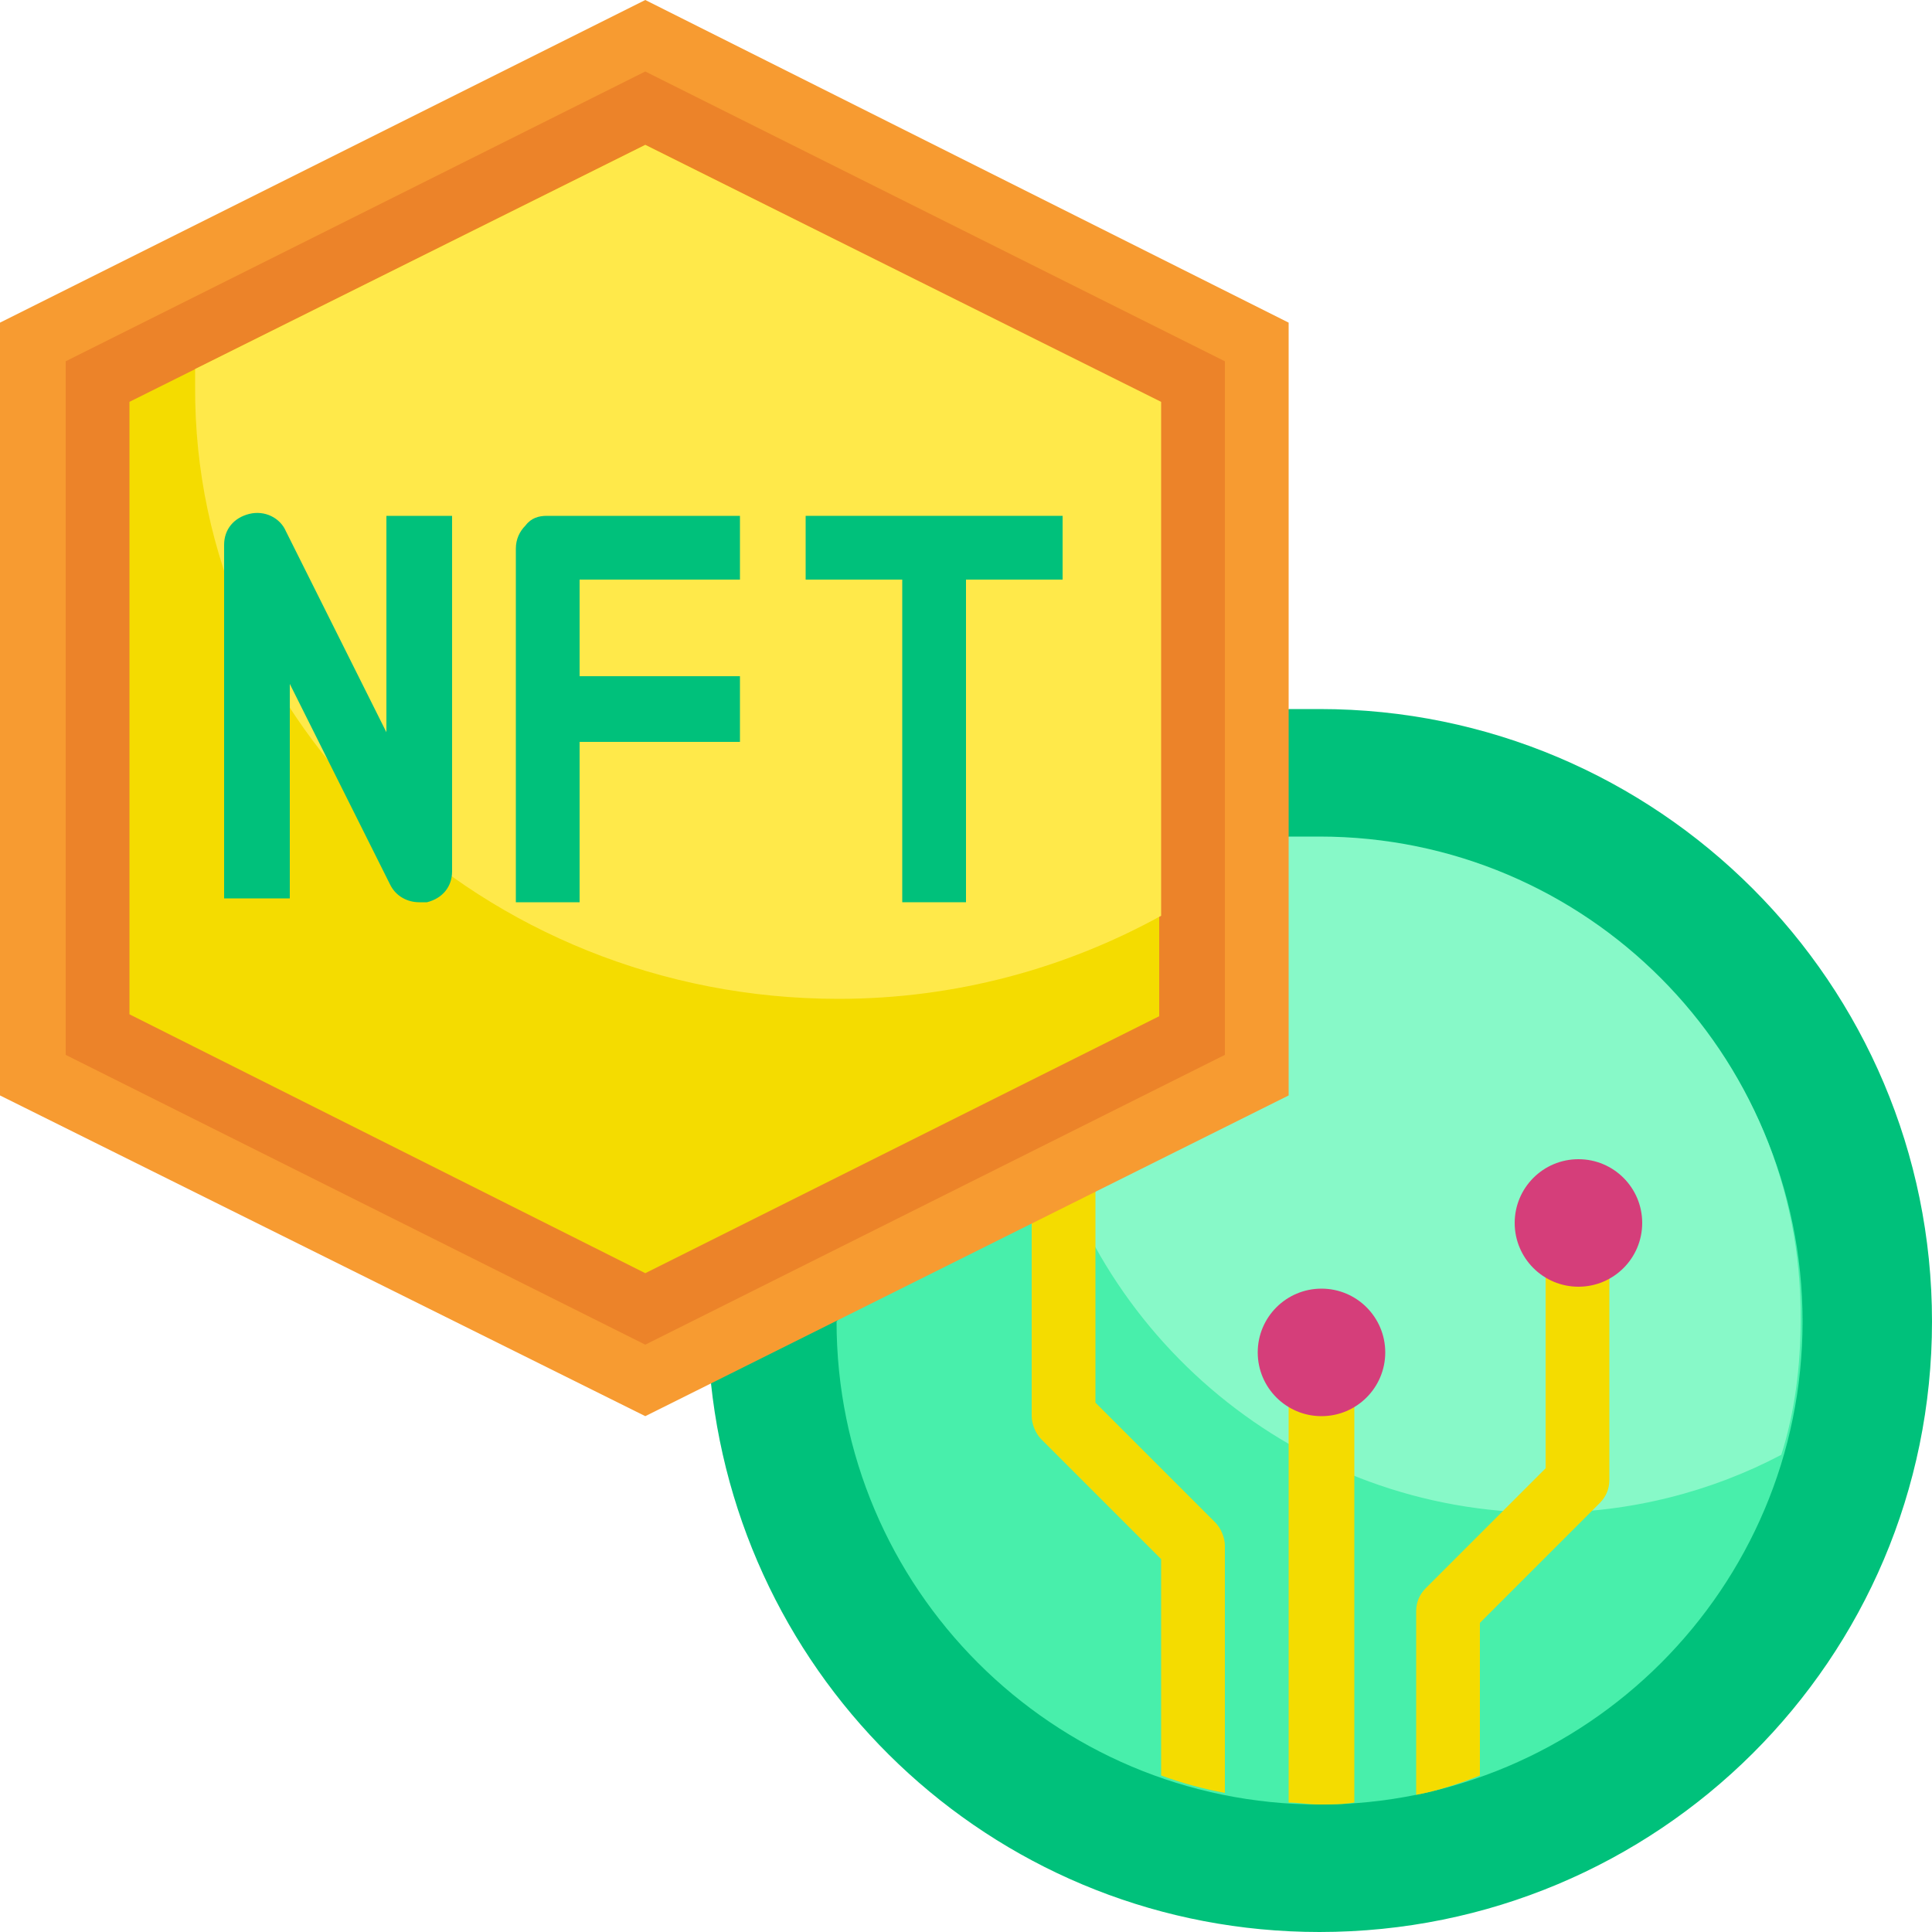 <?xml version="1.0" encoding="utf-8"?>
<!-- Generator: Adobe Illustrator 25.4.1, SVG Export Plug-In . SVG Version: 6.00 Build 0)  -->
<svg version="1.1" id="Layer_1" xmlns="http://www.w3.org/2000/svg" xmlns:xlink="http://www.w3.org/1999/xlink" x="0px" y="0px"
	 width="100px" height="100px" viewBox="0 0 100 100" style="enable-background:new 0 0 100 100;" xml:space="preserve">
<style type="text/css">
	.st0{fill:#00C17B;}
	.st1{fill:#48EFAB;}
	.st2{fill:#87F9C8;}
	.st3{fill:#F4DC00;}
	.st4{fill:#D53E7A;}
	.st5{fill:#F79B31;}
	.st6{fill:#EC8329;}
	.st7{fill:#FFE94A;}
</style>
<g id="u">
	<g>
		<path class="st0" d="M66.7,36.7c0.5,0,1,0,1.6,0c17.5,0,31.7,14.2,31.7,31.7S85.8,100,68.3,100c-16.4,0-29.8-12.4-31.5-28.4
			L66.7,36.7L66.7,36.7z"/>
		<path class="st1" d="M66.7,43.4c0.5,0,1,0,1.6,0c13.8,0,25,11.2,25,25s-11.2,25-25,25s-25-11.2-25-25L66.7,43.4z"/>
		<path class="st2" d="M68.3,43.3c-0.5,0-1.1,0-1.6,0L53.9,57C56.4,69.2,67.2,78.3,80,78.3c4.4,0,8.6-1.1,12.2-3c0.7-2.2,1-4.6,1-7
			C93.3,54.5,82.1,43.3,68.3,43.3L68.3,43.3z"/>
		<g>
			<path class="st3" d="M80,76l-6.2,6.2c-0.3,0.3-0.5,0.7-0.5,1.2v9.5c1.1-0.2,2.3-0.6,3.3-1V84l6.2-6.2c0.3-0.3,0.5-0.7,0.5-1.2
				V63.3H80V76z"/>
			<path class="st3" d="M66.7,70v23.3c0.5,0,1,0.1,1.6,0.1c0.6,0,1.2,0,1.8-0.1V70H66.7z"/>
			<path class="st3" d="M62.9,78.8l-6.2-6.2V60h-3.3v13.3c0,0.4,0.2,0.9,0.5,1.2l6.2,6.2v11.2c1.1,0.4,2.2,0.7,3.3,0.9V80
				C63.4,79.6,63.2,79.1,62.9,78.8L62.9,78.8z"/>
		</g>
		<circle class="st4" cx="68.4" cy="70" r="3.3"/>
		<circle class="st4" cx="81.7" cy="63.3" r="3.3"/>
		<g>
			<path class="st5" d="M0,16.7L33.4,0l33.3,16.7v40L33.4,73.3L0,56.7V16.7z"/>
			<path class="st6" d="M3.4,54.6V18.7l30-15l30,15v35.9l-30,15L3.4,54.6z"/>
			<path class="st3" d="M6.7,52.5V20.8L33.4,7.5L60,20.8v31.8L33.4,65.9L6.7,52.5z"/>
			<path class="st7" d="M10.1,19.1c0,0.3,0,0.6,0,0.9C10,37.5,25,51.7,43.4,51.7c6.1,0,11.8-1.6,16.7-4.3V20.8L33.4,7.5L10.1,19.1z"
				/>
			<g>
				<path class="st0" d="M20,37.9l-5.2-10.4c-0.3-0.7-1.1-1.1-1.9-0.9c-0.8,0.2-1.3,0.8-1.3,1.6v18.3H15V35.4l5.2,10.4
					c0.3,0.6,0.9,0.9,1.5,0.9c0.1,0,0.3,0,0.4,0c0.8-0.2,1.3-0.8,1.3-1.6V26.7H20V37.9z"/>
				<path class="st0" d="M27.2,27.2c-0.3,0.3-0.5,0.7-0.5,1.2v18.3H30v-8.3h8.3V35H30v-5h8.3v-3.3h-10
					C27.9,26.7,27.5,26.8,27.2,27.2z"/>
				<path class="st0" d="M55,26.7H41.7V30h5v16.7H50V30h5V26.7z"/>
			</g>
		</g>
	</g>
</g>
</svg>
